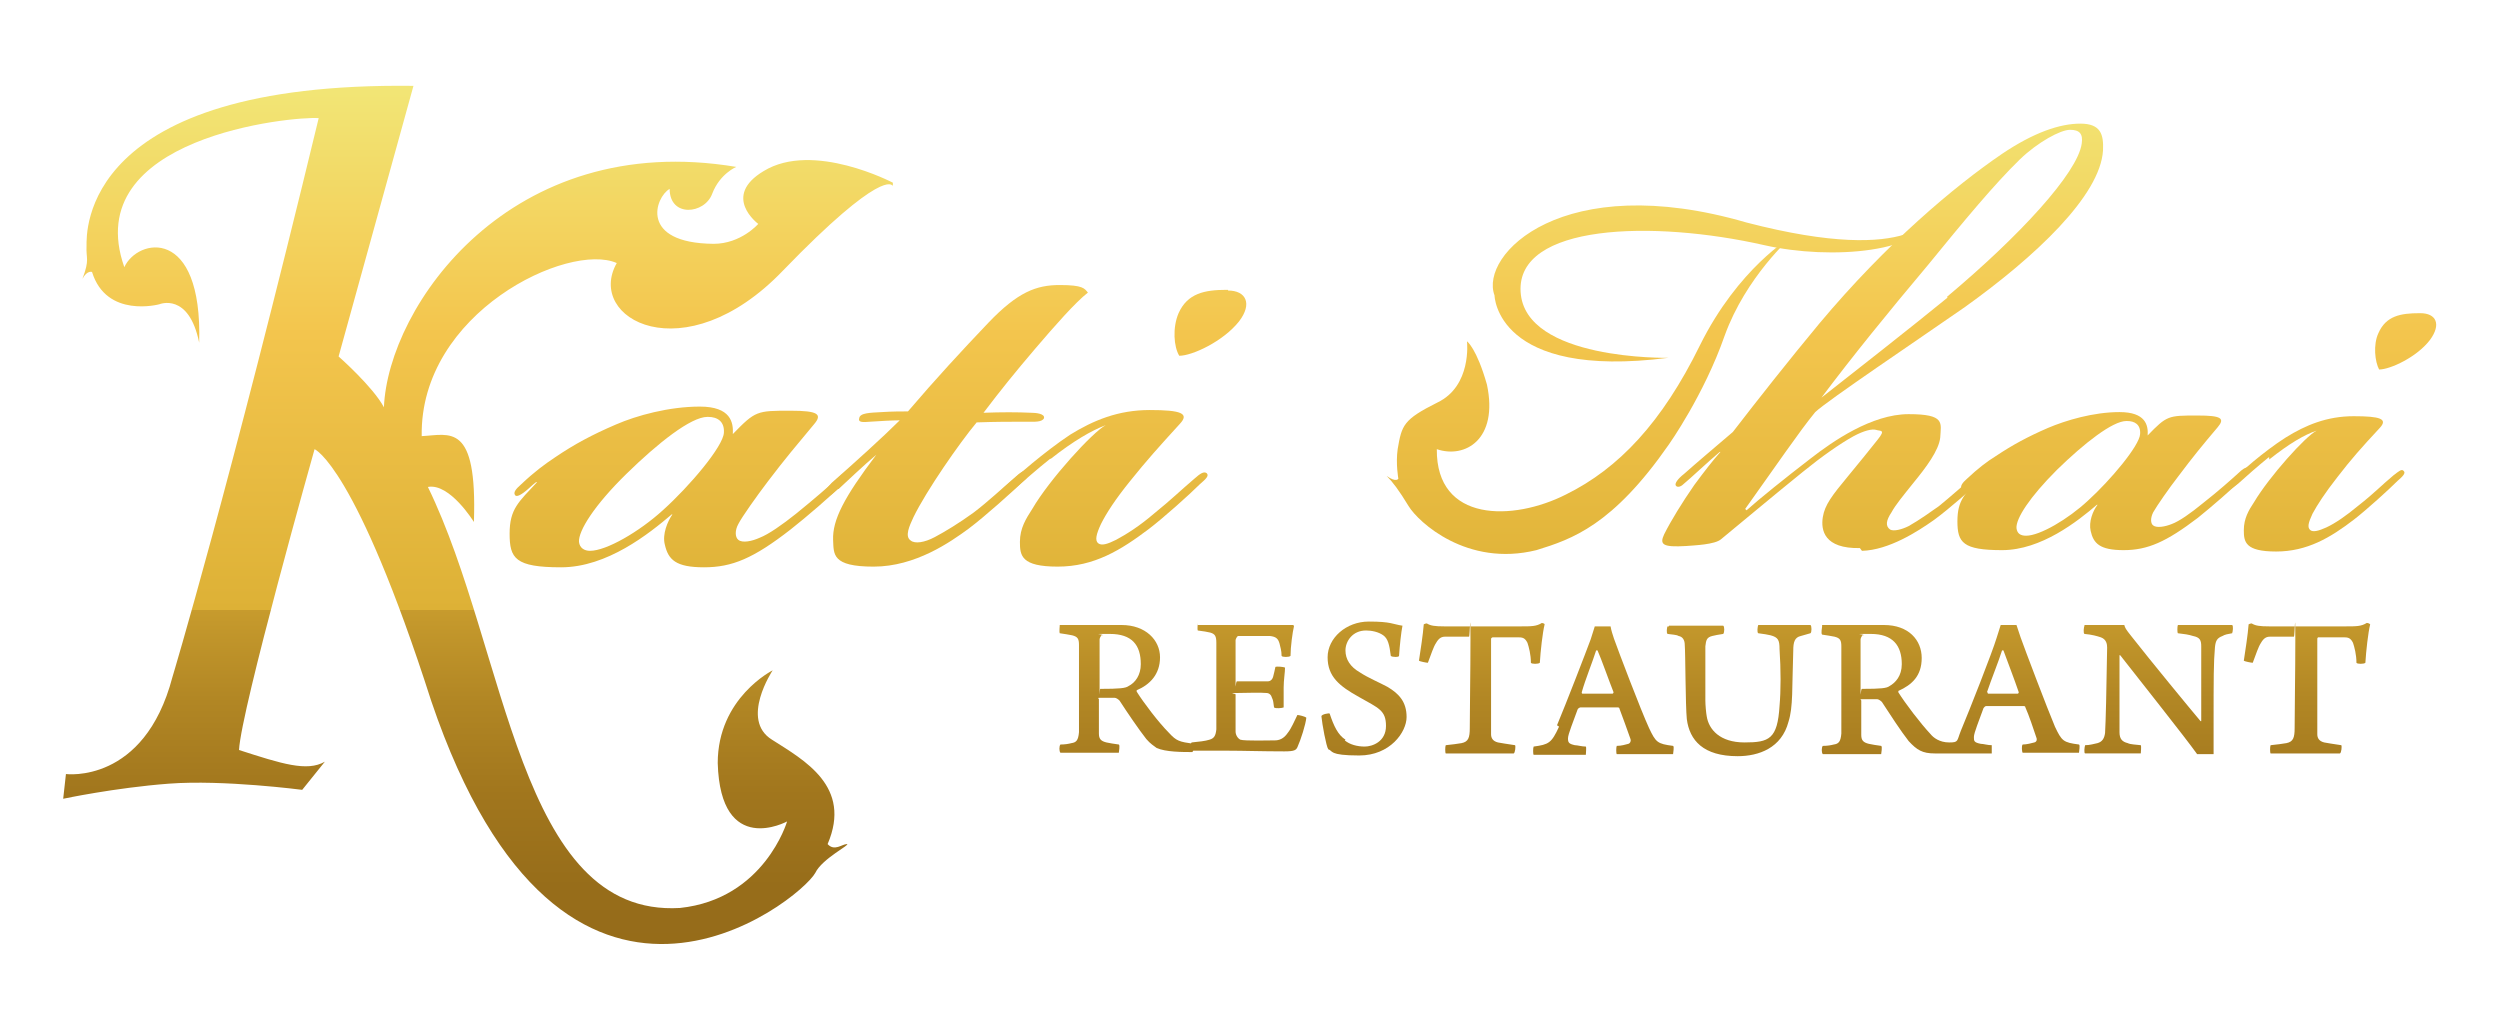 <?xml version="1.0" encoding="UTF-8"?>
<svg id="Layer_1" xmlns="http://www.w3.org/2000/svg" xmlns:xlink="http://www.w3.org/1999/xlink" version="1.1" viewBox="0 0 364 150">
  <!-- Generator: Adobe Illustrator 29.2.1, SVG Export Plug-In . SVG Version: 2.1.0 Build 116)  -->
  <defs>
    <style>
      .st0 {
        fill: url(#linear-gradient2);
      }

      .st1 {
        fill: url(#linear-gradient1);
      }

      .st2 {
        fill: url(#linear-gradient9);
      }

      .st3 {
        fill: url(#linear-gradient3);
      }

      .st4 {
        fill: url(#linear-gradient6);
      }

      .st5 {
        fill: url(#linear-gradient8);
      }

      .st6 {
        fill: url(#linear-gradient7);
      }

      .st7 {
        fill: url(#linear-gradient5);
      }

      .st8 {
        fill: url(#linear-gradient4);
      }

      .st9 {
        fill: url(#linear-gradient13);
      }

      .st10 {
        fill: url(#linear-gradient12);
      }

      .st11 {
        fill: url(#linear-gradient15);
      }

      .st12 {
        fill: url(#linear-gradient16);
      }

      .st13 {
        fill: url(#linear-gradient11);
      }

      .st14 {
        fill: url(#linear-gradient10);
      }

      .st15 {
        fill: url(#linear-gradient17);
      }

      .st16 {
        fill: url(#linear-gradient14);
      }

      .st17 {
        fill: url(#linear-gradient);
      }
    </style>
    <linearGradient id="linear-gradient" x1="164.1" y1="149.9" x2="164.1" y2="15.5" gradientTransform="translate(0 158.1) scale(1 -1)" gradientUnits="userSpaceOnUse">
      <stop offset="0" stop-color="#f2ea7b"/>
      <stop offset=".3" stop-color="#f3c54d"/>
      <stop offset=".6" stop-color="#ddb136"/>
      <stop offset=".6" stop-color="#c79b2d"/>
      <stop offset=".7" stop-color="#b18624"/>
      <stop offset=".8" stop-color="#a1761d"/>
      <stop offset=".9" stop-color="#976d1a"/>
      <stop offset="1" stop-color="#956b19"/>
    </linearGradient>
    <linearGradient id="linear-gradient1" x1="181.8" y1="149.9" x2="181.8" y2="15.5" gradientTransform="translate(0 158.1) scale(1 -1)" gradientUnits="userSpaceOnUse">
      <stop offset="0" stop-color="#f2ea7b"/>
      <stop offset=".3" stop-color="#f3c54d"/>
      <stop offset=".6" stop-color="#ddb136"/>
      <stop offset=".6" stop-color="#c79b2d"/>
      <stop offset=".7" stop-color="#b18624"/>
      <stop offset=".8" stop-color="#a1761d"/>
      <stop offset=".9" stop-color="#976d1a"/>
      <stop offset="1" stop-color="#956b19"/>
    </linearGradient>
    <linearGradient id="linear-gradient2" x1="198.6" y1="149.9" x2="198.6" y2="15.5" gradientTransform="translate(0 158.1) scale(1 -1)" gradientUnits="userSpaceOnUse">
      <stop offset="0" stop-color="#f2ea7b"/>
      <stop offset=".3" stop-color="#f3c54d"/>
      <stop offset=".6" stop-color="#ddb136"/>
      <stop offset=".6" stop-color="#c79b2d"/>
      <stop offset=".7" stop-color="#b18624"/>
      <stop offset=".8" stop-color="#a1761d"/>
      <stop offset=".9" stop-color="#976d1a"/>
      <stop offset="1" stop-color="#956b19"/>
    </linearGradient>
    <linearGradient id="linear-gradient3" x1="215.8" y1="149.9" x2="215.8" y2="15.5" gradientTransform="translate(0 158.1) scale(1 -1)" gradientUnits="userSpaceOnUse">
      <stop offset="0" stop-color="#f2ea7b"/>
      <stop offset=".3" stop-color="#f3c54d"/>
      <stop offset=".6" stop-color="#ddb136"/>
      <stop offset=".6" stop-color="#c79b2d"/>
      <stop offset=".7" stop-color="#b18624"/>
      <stop offset=".8" stop-color="#a1761d"/>
      <stop offset=".9" stop-color="#976d1a"/>
      <stop offset="1" stop-color="#956b19"/>
    </linearGradient>
    <linearGradient id="linear-gradient4" x1="233.5" y1="149.9" x2="233.5" y2="15.5" gradientTransform="translate(0 158.1) scale(1 -1)" gradientUnits="userSpaceOnUse">
      <stop offset="0" stop-color="#f2ea7b"/>
      <stop offset=".3" stop-color="#f3c54d"/>
      <stop offset=".6" stop-color="#ddb136"/>
      <stop offset=".6" stop-color="#c79b2d"/>
      <stop offset=".7" stop-color="#b18624"/>
      <stop offset=".8" stop-color="#a1761d"/>
      <stop offset=".9" stop-color="#976d1a"/>
      <stop offset="1" stop-color="#956b19"/>
    </linearGradient>
    <linearGradient id="linear-gradient5" x1="253.3" y1="149.9" x2="253.3" y2="15.5" gradientTransform="translate(0 158.1) scale(1 -1)" gradientUnits="userSpaceOnUse">
      <stop offset="0" stop-color="#f2ea7b"/>
      <stop offset=".3" stop-color="#f3c54d"/>
      <stop offset=".6" stop-color="#ddb136"/>
      <stop offset=".6" stop-color="#c79b2d"/>
      <stop offset=".7" stop-color="#b18624"/>
      <stop offset=".8" stop-color="#a1761d"/>
      <stop offset=".9" stop-color="#976d1a"/>
      <stop offset="1" stop-color="#956b19"/>
    </linearGradient>
    <linearGradient id="linear-gradient6" x1="284" y1="149.9" x2="284" y2="15.5" gradientTransform="translate(0 158.1) scale(1 -1)" gradientUnits="userSpaceOnUse">
      <stop offset="0" stop-color="#f2ea7b"/>
      <stop offset=".3" stop-color="#f3c54d"/>
      <stop offset=".6" stop-color="#ddb136"/>
      <stop offset=".6" stop-color="#c79b2d"/>
      <stop offset=".7" stop-color="#b18624"/>
      <stop offset=".8" stop-color="#a1761d"/>
      <stop offset=".9" stop-color="#976d1a"/>
      <stop offset="1" stop-color="#956b19"/>
    </linearGradient>
    <linearGradient id="linear-gradient7" x1="314.3" y1="149.9" x2="314.3" y2="15.5" gradientTransform="translate(0 158.1) scale(1 -1)" gradientUnits="userSpaceOnUse">
      <stop offset="0" stop-color="#f2ea7b"/>
      <stop offset=".3" stop-color="#f3c54d"/>
      <stop offset=".6" stop-color="#ddb136"/>
      <stop offset=".6" stop-color="#c79b2d"/>
      <stop offset=".7" stop-color="#b18624"/>
      <stop offset=".8" stop-color="#a1761d"/>
      <stop offset=".9" stop-color="#976d1a"/>
      <stop offset="1" stop-color="#956b19"/>
    </linearGradient>
    <linearGradient id="linear-gradient8" x1="335.9" y1="149.9" x2="335.9" y2="15.5" gradientTransform="translate(0 158.1) scale(1 -1)" gradientUnits="userSpaceOnUse">
      <stop offset="0" stop-color="#f2ea7b"/>
      <stop offset=".3" stop-color="#f3c54d"/>
      <stop offset=".6" stop-color="#ddb136"/>
      <stop offset=".6" stop-color="#c79b2d"/>
      <stop offset=".7" stop-color="#b18624"/>
      <stop offset=".8" stop-color="#a1761d"/>
      <stop offset=".9" stop-color="#976d1a"/>
      <stop offset="1" stop-color="#956b19"/>
    </linearGradient>
    <linearGradient id="linear-gradient9" x1="99" y1="149.9" x2="99" y2="15.5" gradientTransform="translate(0 158.1) scale(1 -1)" gradientUnits="userSpaceOnUse">
      <stop offset="0" stop-color="#f2ea7b"/>
      <stop offset=".3" stop-color="#f3c54d"/>
      <stop offset=".6" stop-color="#ddb136"/>
      <stop offset=".6" stop-color="#c79b2d"/>
      <stop offset=".7" stop-color="#b18624"/>
      <stop offset=".8" stop-color="#a1761d"/>
      <stop offset=".9" stop-color="#976d1a"/>
      <stop offset="1" stop-color="#956b19"/>
    </linearGradient>
    <linearGradient id="linear-gradient10" x1="139.2" y1="149.9" x2="139.2" y2="15.5" gradientTransform="translate(0 158.1) scale(1 -1)" gradientUnits="userSpaceOnUse">
      <stop offset="0" stop-color="#f2ea7b"/>
      <stop offset=".3" stop-color="#f3c54d"/>
      <stop offset=".6" stop-color="#ddb136"/>
      <stop offset=".6" stop-color="#c79b2d"/>
      <stop offset=".7" stop-color="#b18624"/>
      <stop offset=".8" stop-color="#a1761d"/>
      <stop offset=".9" stop-color="#976d1a"/>
      <stop offset="1" stop-color="#956b19"/>
    </linearGradient>
    <linearGradient id="linear-gradient11" x1="163.6" y1="149.9" x2="163.6" y2="15.5" gradientTransform="translate(0 158.1) scale(1 -1)" gradientUnits="userSpaceOnUse">
      <stop offset="0" stop-color="#f2ea7b"/>
      <stop offset=".3" stop-color="#f3c54d"/>
      <stop offset=".6" stop-color="#ddb136"/>
      <stop offset=".6" stop-color="#c79b2d"/>
      <stop offset=".7" stop-color="#b18624"/>
      <stop offset=".8" stop-color="#a1761d"/>
      <stop offset=".9" stop-color="#976d1a"/>
      <stop offset="1" stop-color="#956b19"/>
    </linearGradient>
    <linearGradient id="linear-gradient12" x1="274.2" y1="149.9" x2="274.2" y2="15.5" gradientTransform="translate(0 158.1) scale(1 -1)" gradientUnits="userSpaceOnUse">
      <stop offset="0" stop-color="#f2ea7b"/>
      <stop offset=".3" stop-color="#f3c54d"/>
      <stop offset=".6" stop-color="#ddb136"/>
      <stop offset=".6" stop-color="#c79b2d"/>
      <stop offset=".7" stop-color="#b18624"/>
      <stop offset=".8" stop-color="#a1761d"/>
      <stop offset=".9" stop-color="#976d1a"/>
      <stop offset="1" stop-color="#956b19"/>
    </linearGradient>
    <linearGradient id="linear-gradient13" x1="306.3" y1="149.9" x2="306.3" y2="15.5" gradientTransform="translate(0 158.1) scale(1 -1)" gradientUnits="userSpaceOnUse">
      <stop offset="0" stop-color="#f2ea7b"/>
      <stop offset=".3" stop-color="#f3c54d"/>
      <stop offset=".6" stop-color="#ddb136"/>
      <stop offset=".6" stop-color="#c79b2d"/>
      <stop offset=".7" stop-color="#b18624"/>
      <stop offset=".8" stop-color="#a1761d"/>
      <stop offset=".9" stop-color="#976d1a"/>
      <stop offset="1" stop-color="#956b19"/>
    </linearGradient>
    <linearGradient id="linear-gradient14" x1="339.5" y1="149.9" x2="339.5" y2="15.5" gradientTransform="translate(0 158.1) scale(1 -1)" gradientUnits="userSpaceOnUse">
      <stop offset="0" stop-color="#f2ea7b"/>
      <stop offset=".3" stop-color="#f3c54d"/>
      <stop offset=".6" stop-color="#ddb136"/>
      <stop offset=".6" stop-color="#c79b2d"/>
      <stop offset=".7" stop-color="#b18624"/>
      <stop offset=".8" stop-color="#a1761d"/>
      <stop offset=".9" stop-color="#976d1a"/>
      <stop offset="1" stop-color="#956b19"/>
    </linearGradient>
    <linearGradient id="linear-gradient15" x1="69.6" y1="149.9" x2="69.6" y2="15.5" gradientTransform="translate(0 158.1) scale(1 -1)" gradientUnits="userSpaceOnUse">
      <stop offset="0" stop-color="#f2ea7b"/>
      <stop offset=".3" stop-color="#f3c54d"/>
      <stop offset=".6" stop-color="#ddb136"/>
      <stop offset=".6" stop-color="#c79b2d"/>
      <stop offset=".7" stop-color="#b18624"/>
      <stop offset=".8" stop-color="#a1761d"/>
      <stop offset=".9" stop-color="#976d1a"/>
      <stop offset="1" stop-color="#956b19"/>
    </linearGradient>
    <linearGradient id="linear-gradient16" x1="249.5" y1="149.9" x2="249.5" y2="15.5" gradientTransform="translate(0 158.1) scale(1 -1)" gradientUnits="userSpaceOnUse">
      <stop offset="0" stop-color="#f2ea7b"/>
      <stop offset=".3" stop-color="#f3c54d"/>
      <stop offset=".6" stop-color="#ddb136"/>
      <stop offset=".6" stop-color="#c79b2d"/>
      <stop offset=".7" stop-color="#b18624"/>
      <stop offset=".8" stop-color="#a1761d"/>
      <stop offset=".9" stop-color="#976d1a"/>
      <stop offset="1" stop-color="#956b19"/>
    </linearGradient>
    <linearGradient id="linear-gradient17" x1="231.4" y1="149.9" x2="231.4" y2="15.5" gradientTransform="translate(0 158.1) scale(1 -1)" gradientUnits="userSpaceOnUse">
      <stop offset="0" stop-color="#f2ea7b"/>
      <stop offset=".3" stop-color="#f3c54d"/>
      <stop offset=".6" stop-color="#ddb136"/>
      <stop offset=".6" stop-color="#c79b2d"/>
      <stop offset=".7" stop-color="#b18624"/>
      <stop offset=".8" stop-color="#a1761d"/>
      <stop offset=".9" stop-color="#976d1a"/>
      <stop offset="1" stop-color="#956b19"/>
    </linearGradient>
  </defs>
  <g>
    <path class="st17" d="M154.4,91h8.9c3.5,0,5.6,2.2,5.6,4.7s-1.5,4-3.4,4.8v.2c1,1.6,3.2,4.5,4.7,6,1.1,1.2,1.5,1.3,3.6,1.6.1,0,0,1.1-.2,1.2-1.4,0-3.9,0-5.2-.6-.4-.3-.9-.6-1.5-1.3-1.1-1.4-2.8-3.9-3.9-5.6-.2-.2-.5-.4-.7-.4h-2.2c-.4,0-.1.1-.1.2v5c0,.8.3,1.1,1.1,1.3.5.1,1,.2,1.8.3.2.1,0,1.1,0,1.2h-8.5c-.2-.2-.2-1,0-1.2.7,0,1.2-.1,1.6-.2.7-.1,1-.4,1.1-1.6v-12.7c0-.9-.2-1.2-1-1.4-.5-.1-1.1-.2-1.8-.3-.1-.2,0-1,0-1.2h0ZM160.3,92.6s-.2.3-.2.5v7.1c0,2,0,.1.1.1,2.8,0,3.7-.1,4.1-.4,1-.5,1.8-1.6,1.8-3.2,0-2.8-1.3-4.4-4.5-4.4s-.8,0-1.1.2h-.2Z"/>
    <path class="st1" d="M174.3,91h14s.1.1.1.2c-.2.8-.5,3-.5,4.3-.2.2-1.2.2-1.3,0,0-.8-.2-1.3-.3-1.8-.2-.7-.5-1-1.4-1.1h-4.6c-.2,0-.4.5-.4.6v5.8c0,2,0,.2.2.2h4.5c.4,0,.7-.3.8-.8.1-.4.2-.8.3-1.3.3-.1,1.2,0,1.4.1,0,.7-.2,1.8-.2,2.9v2.9c-.2.1-1.2.2-1.4,0-.1-.7-.1-1-.3-1.4-.1-.4-.4-.7-.8-.7-1-.1-2.9,0-4.3,0s-.2.1-.2.2v5.4c0,.5.3,1,.7,1.2.6.2,4.4.1,5,.1s1.3-.2,1.9-1.1c.5-.6,1-1.8,1.4-2.6.2,0,1.1.2,1.3.4-.1,1-.8,3.2-1.3,4.3-.2.4-.4.6-1.9.6-3.2,0-6-.1-8.2-.1h-5.3c-.2-.1-.2-1,0-1.2,1-.1,2-.2,2.6-.4.7-.2.9-.6,1-1.5v-12.6c0-1-.2-1.3-.9-1.5-.4-.1-1-.2-1.8-.3-.1-.2,0-1,0-1.1v.3Z"/>
    <path class="st0" d="M195.8,107.8c.7.6,1.8.9,2.9.9s3.1-.7,3.1-3-1.1-2.6-3.9-4.2c-2.9-1.6-4.6-3-4.6-5.8s2.7-5.2,6-5.2,3.5.4,4.9.6c-.2,1-.4,2.9-.5,4.4,0,.2-1,.2-1.2,0-.2-1.6-.4-2.5-1.1-3s-1.7-.7-2.5-.7c-2,0-3,1.6-3,2.9s.7,2.4,2.1,3.2c1.2.8,2.9,1.5,4,2.1,1.7,1,2.8,2.2,2.8,4.4s-2.4,5.6-6.9,5.6-3.8-.7-4.5-.9c-.3-.4-.9-3.7-1-4.8,0-.3,1.1-.5,1.2-.4.6,1.8,1.2,3.1,2.3,3.8h0Z"/>
    <path class="st3" d="M220.3,109.7h-9.8c-.1-.1-.1-1,0-1.2.9-.1,1.8-.2,2.3-.3,1-.2,1.2-.8,1.2-2.2,0-3.3.1-7.9.1-13s-.1-.3-.2-.3h-3.5c-.5,0-.9.2-1.3.9-.4.6-.7,1.6-1.2,2.9-.2,0-1.2-.2-1.3-.3.2-1.3.6-3.9.7-5.3,0,0,.4-.2.5-.1.5.3,1.1.4,2.5.4h11.1c1.6,0,2.3,0,3.1-.5.1,0,.4.1.4.2-.3,1.2-.6,3.9-.7,5.6-.2.2-1.2.2-1.3,0,0-1.2-.3-2.3-.5-2.9-.3-.6-.6-.8-1.2-.8h-3.9s-.2.1-.2.2v13.9c0,.5.2,1,1,1.2.5.1,1.2.2,2.5.4.1.2,0,1.1-.2,1.2h0Z"/>
    <path class="st8" d="M226.7,105.6c1.3-3.1,4.2-10.6,4.9-12.5.2-.7.5-1.5.6-1.9h2.3c.1.6.3,1.2.5,1.8.6,1.7,3.9,10.4,5.1,13,1,2.1,1.2,2.3,3.5,2.6.2.1,0,1,0,1.2h-8.2c-.1-.1-.1-1,0-1.2.7,0,1.3-.2,1.7-.3.3-.1.4-.5.3-.7-.4-1.2-1.2-3.3-1.6-4.4,0-.2-.2-.2-.3-.2h-5.4c-.1,0-.4.2-.4.3-.6,1.7-1.4,3.6-1.4,4.2s.1.8,1,1c.4,0,1,.2,1.6.2.1.1,0,1,0,1.2h-7.6c-.1-.1-.1-1,0-1.2,2.2-.3,2.6-.5,3.7-2.9l-.3-.2ZM232.4,94.7c-.5,1.6-1.6,4.3-2.1,6.1,0,0,0,.2.1.2h4.4s.2-.1.1-.3c-.6-1.5-1.8-4.9-2.3-6h-.2Z"/>
    <path class="st7" d="M243,91.1h7.9c.2.1.2,1,0,1.2-.7.1-1.2.2-1.6.3-.8.2-.9.6-1,1.5v7.9c0,.6.1,1.8.2,2.3.3,1.9,1.9,3.8,5.5,3.8s4.8-.5,5.1-5.3c.2-2.3.2-5.3,0-8.3,0-1.3-.2-1.7-1.3-2-.4-.1-1-.2-1.8-.3-.2-.1-.1-1,0-1.2h7.6c.2.1.2,1.1,0,1.2l-1.4.4c-.9.2-1.1.9-1.1,2.1-.2,5.5,0,8.2-.7,10.4-1,3.8-4.3,5-7.4,5-5,0-7-2.3-7.4-5.4-.2-1.9-.2-9.8-.3-10.8,0-.7-.3-1.2-.9-1.3-.3-.2-1-.2-1.6-.3-.2-.1-.1-1,0-1.1h.2Z"/>
    <path class="st4" d="M265.2,91h9.1c3.6,0,5.5,2.2,5.5,4.8s-1.4,3.9-3.4,4.8v.2c1,1.6,3.2,4.5,4.7,6.1.4.5,1.3,1.2,2.7,1.2s1.1-.2,1.7-1.7c1.3-3.1,4.6-11.5,5.2-13.5.2-.7.5-1.5.6-1.9h2.3c.2.6.4,1.2.6,1.8.6,1.7,3.9,10.4,5,13,1,2.1,1.2,2.3,3.5,2.6.2.1,0,1,0,1.2h-8.2c-.1-.1-.2-1,0-1.2.6,0,1.3-.2,1.7-.3.4-.1.4-.5.3-.7-.4-1.2-1.1-3.3-1.6-4.4,0-.2-.2-.2-.3-.2h-5.4c-.2,0-.3.2-.4.3-.6,1.7-1.4,3.6-1.4,4.2s0,.8,1,1c.4,0,1,.2,1.6.2v1.2h-8.3c-1.8,0-2.6-.5-3.8-1.8-1.1-1.4-2.8-4-3.9-5.7-.2-.2-.5-.4-.7-.4h-2.2c-.4,0-.1.1-.1.2v5c0,.8.3,1.1,1.1,1.3.5.1,1,.2,1.8.3.2.1,0,1.1,0,1.2h-8.5c-.2-.2-.2-1,0-1.2.7,0,1.2-.1,1.6-.2.7-.1,1-.4,1.1-1.6v-12.7c0-.9-.2-1.2-1-1.4-.5-.1-1.1-.2-1.8-.3-.2-.2,0-1,0-1.2v-.2ZM271.1,92.6s-.2.3-.2.5v7.1c0,2,0,.1.2.1,2.8,0,3.6-.1,4-.4.9-.5,1.8-1.5,1.8-3.2,0-2.7-1.3-4.4-4.5-4.4s-.8,0-1.1.2h-.2ZM289.4,100.8c0,.1,0,.2.1.2h4.3s.2-.1.1-.3c-.5-1.5-1.8-4.9-2.2-6h-.2c-.5,1.6-1.6,4.3-2.2,6.1h.1Z"/>
    <path class="st6" d="M303.5,91h5.8c.1.4.2.6,1,1.6,2.9,3.7,8.5,10.5,10.1,12.4h.1v-10.9c0-.9-.2-1.3-1.2-1.5-.6-.2-1.3-.3-2.2-.4-.1-.1-.1-1,0-1.2h7.9c.2.1.1,1,0,1.2-.6.1-1.1.2-1.4.4-.8.3-1,.7-1.1,1.6-.2,2.3-.2,4.3-.2,11.4v4.2h-2.4c-1.7-2.4-9.1-11.7-11.2-14.4h-.1v11.2c0,1,.4,1.4,1.2,1.6.4.2,1.1.2,1.9.3.1.2,0,1,0,1.2h-8.1c-.2,0-.1-1,0-1.2.7,0,1.3-.2,1.8-.3.7-.2,1-.7,1.1-1.5.1-1.7.2-6,.3-12.4,0-.5-.1-1.2-.9-1.5-.6-.2-1.3-.4-2.4-.5-.2-.1-.1-1,0-1.2h0Z"/>
    <path class="st5" d="M340.4,109.7h-9.8c-.1-.1-.1-1,0-1.2.9-.1,1.8-.2,2.3-.3,1-.2,1.2-.8,1.2-2.2,0-3.3.1-7.9.1-13s-.1-.3-.2-.3h-3.5c-.5,0-.9.2-1.3.9-.4.6-.7,1.6-1.2,2.9-.2,0-1.2-.2-1.3-.3.2-1.3.6-3.9.7-5.3,0,0,.4-.2.5-.1.5.3,1.1.4,2.5.4h11.1c1.6,0,2.3,0,3.1-.5.2,0,.4.1.5.2-.3,1.2-.6,3.9-.7,5.6-.2.2-1.2.2-1.3,0,0-1.2-.3-2.3-.5-2.9-.3-.6-.6-.8-1.2-.8h-3.9s-.1.1-.1.2v13.9c0,.5.2,1,1,1.2.5.1,1.2.2,2.5.4.1.2,0,1.1-.2,1.2h-.3Z"/>
  </g>
  <g>
    <path class="st2" d="M115.1,59.8c4,0,4.7.5,3.4,2-2.5,3-4.2,5-6.7,8.3-1.6,2.1-3.8,5.2-4.3,6.2-.5.9-.5,1.9,0,2.3.6.5,2,.2,3.1-.3,1.3-.5,3.3-1.9,5.3-3.5,2.6-2.1,4.9-4.1,6.2-5.3.4-.4,1.3-1.1,1.6-.8.4.4-.6,1.4-1.1,1.9-1.5,1.5-5.2,4.7-7.5,6.5-5.4,4.2-8.5,5.5-12.6,5.5s-5.2-1.1-5.7-3.3c-.4-1.5.4-3.4,1.1-4.4h-.1c-3.3,2.8-9.4,7.7-16.1,7.7s-7.5-1.3-7.5-4.9,1.3-4.6,4-7.5h-.1c0-.1-1,.8-1.1.9-1.1,1-1.8,1.3-2,1-.3-.4.1-.9.9-1.6,1.9-1.8,3.4-2.9,4.9-3.9,2.8-1.9,5.4-3.3,8.9-4.8,3-1.3,7.7-2.6,12.2-2.6s4.9,2.3,4.8,4c3.3-3.4,3.5-3.4,8.4-3.4h0ZM103,60.7c-2.4,0-7.2,3.8-11.8,8.3-4.7,4.6-7,8.3-6.9,9.9.1.9.8,1.3,1.6,1.3,2.4,0,7.2-2.8,10.6-5.9,3.9-3.5,8.8-9.3,8.9-11.3.1-1.6-.9-2.3-2.3-2.3h-.1Z"/>
    <path class="st14" d="M122,71.2c-1,.9-1.5,1.3-1.9.9s.4-1.1,1-1.8c3.4-3,7.5-6.7,9.9-9.1-1,0-2.9.1-4.3.2-1.1.1-1.8.1-1.6-.5.1-.8,1.6-.8,3.3-.9,1.5-.1,2.9-.1,3.8-.1,4.1-4.8,7.8-8.8,11.7-12.9,4.3-4.5,7-5.5,10.4-5.5s3.6.5,4.1,1.1c-1.8,1.4-4.8,4.8-7.7,8.2-2.9,3.4-5,6-7.5,9.3,2.6-.1,4.9-.1,7,0,.5,0,2,.1,1.8.8-.3.6-1.5.5-2.3.5-2.8,0-4.6,0-7.5.1-2.5,3-7.3,9.9-9.2,13.8-.6,1.3-1.3,2.8-.4,3.4.6.5,2,.3,3.5-.5s3.5-2,5.7-3.6c2.1-1.6,4-3.4,6.2-5.3.9-.8,1.4-.9,1.6-.6.3.2.1.6-.2,1-2.1,2-6,5.5-8.4,7.3-2.6,1.9-7.7,5.5-13.8,5.5s-5.8-1.8-5.9-3.9c-.1-2.9,1.6-6.2,6.3-12.4-1.9,1.6-4.3,3.9-5.5,5h-.1Z"/>
    <path class="st13" d="M152.9,66.8c-1.9,1.5-3.9,3.3-5.2,4.4-.9.8-1.5,1.3-1.9.9s.1-.9.9-1.6c1.3-1.1,5.2-4.6,9.1-7.2,3.4-2.1,7-3.6,11.6-3.6s5.8.5,4.4,2c-3.1,3.4-4.9,5.4-7.3,8.4-2.1,2.6-3.4,4.6-4.2,6.2-.7,1.5-.9,2.4-.4,2.8s1.4.1,2.6-.5c1.5-.8,3.4-2,5.5-3.8,2.6-2.1,3.9-3.4,5.9-5.1.9-.8,1.4-1.1,1.8-.8.4.4-.2.9-1,1.6-1.5,1.5-5.3,4.9-7.4,6.5-4.1,3.1-8,5.5-13.3,5.5s-5.5-1.6-5.5-3.6.9-3.4,1.8-4.8c2.5-4.3,8.8-11.2,10.7-12.2-2.1.8-4.7,2.3-8,4.9h-.1ZM178.8,42.3c2.6,0,3.6,1.9,1.6,4.5-2.3,2.9-6.8,5-8.7,5-.8-1.3-1-4.1-.1-6.2,1.3-2.9,3.8-3.4,7-3.4h.2Z"/>
  </g>
  <g>
    <path class="st10" d="M270.8,79.8c-5.2.1-5.7-2.6-5.4-4.5.3-1.8,1.3-3.1,3.7-6,1.5-1.8,3.1-3.8,4.3-5.3s.4-1.2-.2-1.4c-.6-.2-1.8.1-3.3.9-2,1.1-4.7,3-7.4,5.2-4.7,3.8-7.4,6.1-11.9,9.8-.9.8-3.9.9-5.1,1-3.4.2-3.9-.2-3.2-1.7,1-2,2.6-4.6,4.4-7.2,1.4-1.9,2.8-3.7,3.8-4.8h-.1c-1.9,1.6-4.2,3.8-5.3,4.7-.4.4-.9.5-1.1.2s.3-1,1.2-1.7c1.8-1.6,4.4-3.8,7.1-6.1,3.7-4.8,8.2-10.5,12.6-15.8,9.8-11.7,19.7-20,26.6-24.7,4.6-3.1,8.4-4.4,11.4-4.4s3.4,1.6,3.3,3.9c-.4,6.6-9.9,15.5-20.1,22.8-6.9,4.8-20,13.6-21.8,15.3-2.3,2.8-5.7,7.8-10.2,14.1l.2.2c1.9-1.7,5.5-4.6,9.4-7.6,3.1-2.4,8.8-6.4,14.2-6.4s4.7,1.3,4.6,3.4c-.2,1.9-2.1,4.4-3.9,6.6-1.6,2-2.6,3.2-3.2,4.3-.8,1.2-.9,2-.2,2.5.5.3,1.7,0,2.7-.5,1.6-.9,3.4-2.2,4.4-2.9,1.5-1.2,4.3-3.7,5.4-4.6.6-.5,1-.8,1.3-.4.2.2.1.5-.3,1-1.3,1.2-4.9,4.4-7.1,6-2.4,1.7-6.6,4.4-10.5,4.5l-.3-.4ZM283.5,43.2c10.5-8.8,19-18,19.6-22.3.2-1.4-.3-2-1.7-2s-4.7,1.8-7.3,4.3c-3.7,3.6-8.1,8.9-13.4,15.4-5.8,6.9-11,13.3-15.5,19.3,3.7-2.9,13.4-10.5,18.4-14.6h-.1Z"/>
    <path class="st9" d="M320,60.5c3.4,0,4,.4,2.9,1.7-2.2,2.6-3.6,4.3-5.7,7.1-1.4,1.8-3.2,4.4-3.7,5.3-.4.8-.4,1.6,0,1.9.5.4,1.7.2,2.7-.2,1.1-.4,2.8-1.6,4.5-3,2.3-1.8,4.2-3.5,5.3-4.5.3-.3,1.1-1,1.4-.6.3.3-.5,1.2-1,1.6-1.3,1.3-4.4,4-6.4,5.6-4.6,3.5-7.3,4.7-10.8,4.7s-4.4-1-4.8-2.8c-.3-1.3.3-2.9,1-3.8h-.1c-2.8,2.4-8.1,6.6-13.8,6.6s-6.5-1.1-6.5-4.2,1.1-4,3.4-6.5h-.1c0-.1-.9.6-1,.8-1,.9-1.5,1.1-1.7.9-.2-.3.1-.8.8-1.4,1.6-1.5,2.9-2.5,4.2-3.3,2.4-1.6,4.6-2.8,7.6-4.1,2.6-1.1,6.6-2.3,10.4-2.3s4.2,1.9,4.1,3.4c2.8-2.9,3-2.9,7.2-2.9h.1ZM309.6,61.3c-2,0-6.1,3.2-10.1,7.1-4,4-6,7.1-5.9,8.5.1.8.6,1.1,1.4,1.1,2,0,6.1-2.4,9-5.1,3.3-3,7.5-8,7.6-9.7.1-1.4-.8-1.9-1.9-1.9h-.1Z"/>
    <path class="st16" d="M330.3,66.6c-1.6,1.3-3.3,2.8-4.4,3.8-.8.6-1.3,1.1-1.6.8s.1-.8.8-1.4c1.1-1,4.4-4,7.7-6.1,2.9-1.8,6-3.1,9.9-3.1s5,.4,3.8,1.7c-2.7,2.9-4.2,4.6-6.2,7.2-1.8,2.3-2.9,4-3.6,5.3-.6,1.3-.8,2-.3,2.4.4.3,1.2.1,2.3-.4,1.3-.6,2.9-1.7,4.7-3.2,2.3-1.8,3.3-2.9,5.1-4.4.8-.6,1.2-1,1.5-.6.3.3-.2.8-.9,1.4-1.3,1.3-4.5,4.2-6.3,5.6-3.5,2.7-6.9,4.7-11.4,4.7s-4.7-1.4-4.7-3.1.7-2.9,1.5-4.1c2.2-3.7,7.5-9.6,9.1-10.4-1.8.6-4,1.9-6.9,4.2v-.3ZM352.4,45.6c2.3,0,3.1,1.6,1.4,3.9-1.9,2.5-5.8,4.3-7.4,4.3-.6-1.1-.9-3.6-.1-5.3,1.1-2.5,3.2-2.9,6-2.9h.1Z"/>
  </g>
  <path class="st11" d="M129.9,27s-1.4-2.6-15.9,12.4c-14.4,15-28.8,7-24.2-1.1-7-3.1-28.7,7.2-28.4,25.2,4.1-.2,8.1-2.1,7.6,12.5,0,0-3.5-5.7-6.7-5.1,11.6,23.8,13.1,62.7,36.7,61.3,12.3-1.3,15.6-12.6,15.6-12.6,0,0-9.7,5.3-10.1-8.5,0-9.5,8-13.5,8-13.5,0,0-4.8,7.2-.1,10.1,4.7,3,11.7,6.8,8.1,15.2,1,1.1,2.1,0,2.8,0s-3.6,2.1-4.6,4.2c-2.2,4-36.6,31.9-55.9-25-11-34.3-17-36.7-17-36.7,0,0-10.7,37.9-11,43.8,6.2,2,9.9,3.2,12.5,1.7l-3.3,4.1s-11.5-1.5-19.4-.9-15.4,2.2-15.4,2.2l.4-3.6s11.4,1.5,15.5-14.1c0,0,8.2-27.2,21.3-81.4-3.7-.3-35,2.7-28.3,21.7,1.9-4.2,11.4-6.1,10.9,11-1.5-7.4-5.8-5.6-5.8-5.6,0,0-7.7,2.1-9.8-4.7,0,0-.7-.3-1.4,1,1.1-2.9.5-2.9.6-4.8,0-1.9-.9-23.9,47.6-23.3l-10.9,39.4s5,4.4,6.6,7.4c.6-14.7,18.4-40.5,51.3-35,0,0-2.4,1-3.5,3.9-1.1,3-6.2,3.5-6.2-.7-2.1,1.2-4.5,7.9,6.4,8,4,0,6.5-2.9,6.5-2.9,0,0-5.4-4,.8-7.7,7.2-4.4,18.8,1.7,18.8,1.7v.4Z"/>
  <g>
    <path class="st12" d="M281.6,31s-2.3,7.9-27.3,1.4c-26.8-7.8-38.9,4.7-36.7,10.6,0,0,.2,12.3,25.3,9.1,0,0-20.9.4-21.5-9.6-.6-9.9,19.2-10.5,35.5-6.8,9.7,2.2,23.5,1.1,24.7-4.7Z"/>
    <path class="st15" d="M213.6,49.8s.7,6.4-4.3,8.8c-5,2.5-5.2,3.3-5.8,6.8-.3,2.1.1,4.3.1,4.3,0,0-.3.6-1.7-.4.9.9,1.8,2.1,3.2,4.4,1.4,2.3,8.5,8.9,18.6,6.4,5.2-1.6,11.1-3.6,19.3-15.4,0,0,5.1-7.2,8.1-15.8,3.1-8.6,9.7-14.4,9.7-14.4,0,0-7.7,4.5-13.3,15.8-5.5,11.2-11.8,17.9-19.5,21.7-7.7,3.9-18.9,4.1-18.8-6.6,4.1,1.4,9-1.4,7.3-9.4-1.5-5.3-2.9-6.3-2.9-6.3h0Z"/>
  </g>
</svg>